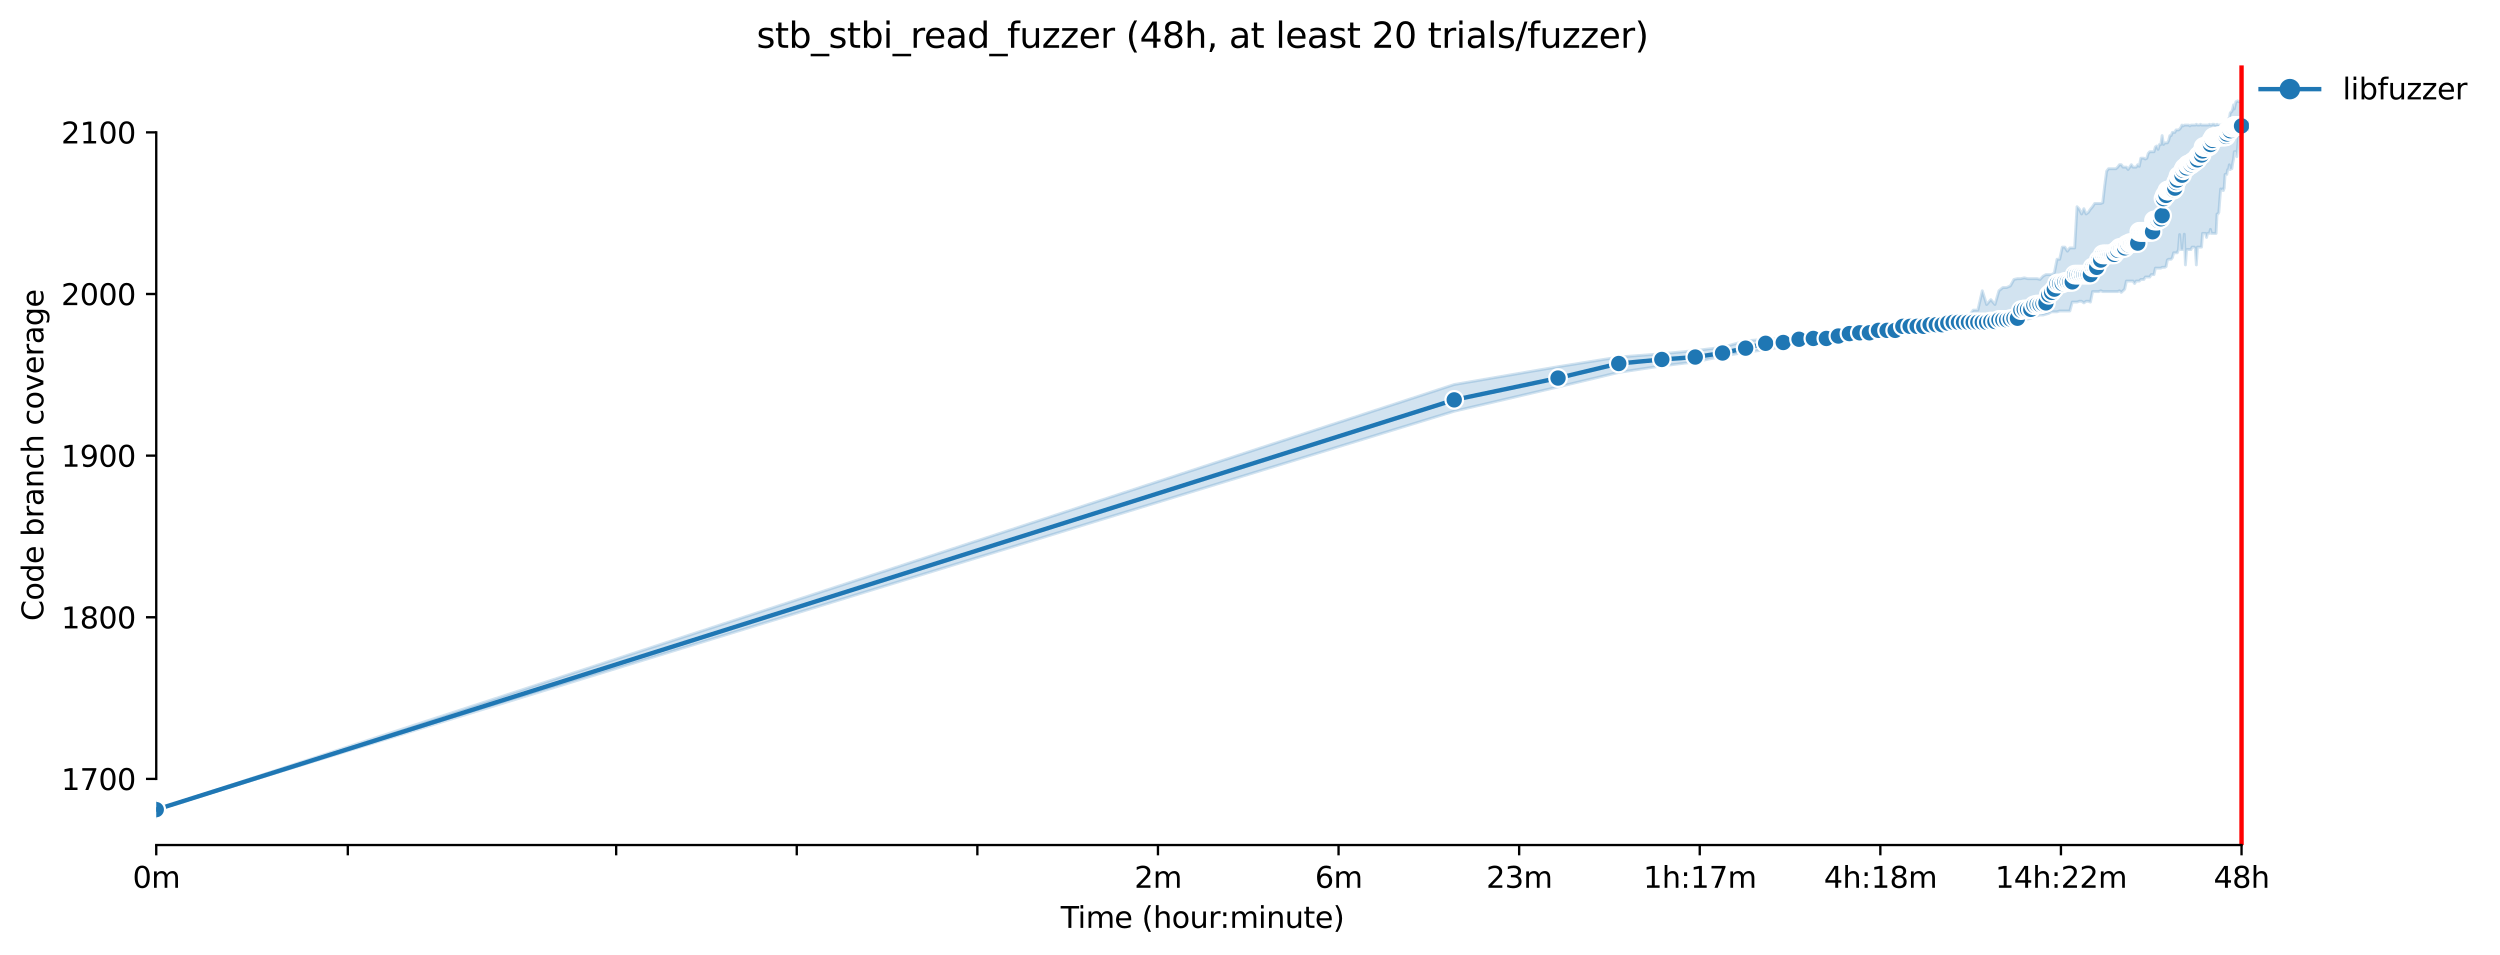 <?xml version="1.0" encoding="utf-8" standalone="no"?>
<!DOCTYPE svg PUBLIC "-//W3C//DTD SVG 1.1//EN"
  "http://www.w3.org/Graphics/SVG/1.1/DTD/svg11.dtd">
<svg xmlns:xlink="http://www.w3.org/1999/xlink" width="853.292pt" height="325.986pt" viewBox="0 0 853.292 325.986" xmlns="http://www.w3.org/2000/svg" version="1.1">
 <defs>
  <style type="text/css">*{stroke-linejoin: round; stroke-linecap: butt}</style>
 </defs>
 <g id="figure_1">
  <g id="patch_1">
   <path d="M 0 325.986 
L 853.292 325.986 
L 853.292 0 
L 0 0 
z
" style="fill: #ffffff"/>
  </g>
  <g id="axes_1">
   <g id="patch_2">
    <path d="M 53.328 288.43 
L 767.568 288.43 
L 767.568 22.318 
L 53.328 22.318 
z
" style="fill: #ffffff"/>
   </g>
   <g id="PolyCollection_1">
    <defs>
     <path id="m22abba96e3" d="M 53.328 -49.652 
L 53.328 -49.652 
L 496.352 -185.635 
L 531.78 -193.917 
L 552.505 -198.883 
L 567.209 -201.089 
L 578.614 -202.469 
L 587.933 -204.399 
L 595.812 -205.779 
L 602.637 -206.606 
L 608.657 -207.709 
L 614.042 -208.537 
L 618.914 -209.089 
L 623.361 -209.365 
L 627.452 -209.64 
L 631.24 -210.468 
L 634.767 -211.02 
L 638.065 -211.02 
L 641.164 -212.123 
L 644.085 -212.123 
L 646.849 -212.399 
L 649.471 -213.226 
L 651.964 -214.054 
L 654.342 -214.054 
L 656.614 -214.323 
L 658.79 -214.606 
L 660.876 -214.606 
L 662.881 -214.606 
L 664.81 -214.606 
L 666.668 -214.881 
L 668.462 -214.881 
L 670.195 -214.881 
L 671.871 -214.881 
L 673.494 -214.881 
L 675.066 -214.881 
L 676.592 -214.881 
L 678.074 -214.881 
L 679.514 -214.881 
L 680.914 -214.881 
L 682.277 -215.157 
L 683.605 -215.433 
L 684.899 -215.709 
L 686.161 -216.261 
L 687.393 -216.261 
L 688.595 -216.261 
L 689.77 -216.536 
L 690.919 -217.088 
L 692.042 -217.088 
L 693.142 -217.364 
L 694.218 -217.916 
L 695.272 -218.191 
L 696.304 -218.467 
L 697.316 -218.467 
L 698.309 -218.743 
L 699.283 -219.019 
L 700.238 -219.571 
L 701.176 -219.571 
L 702.097 -219.571 
L 703.001 -219.847 
L 703.89 -219.84 
L 704.764 -219.847 
L 705.623 -219.847 
L 706.468 -219.847 
L 707.299 -222.881 
L 708.117 -222.881 
L 708.922 -222.881 
L 709.714 -223.157 
L 710.495 -223.157 
L 711.263 -222.605 
L 712.021 -223.157 
L 712.767 -223.157 
L 713.502 -222.881 
L 714.227 -226.467 
L 714.942 -226.467 
L 715.647 -226.467 
L 716.342 -226.467 
L 717.029 -226.743 
L 717.705 -226.467 
L 718.374 -226.467 
L 719.033 -226.467 
L 719.684 -226.467 
L 720.327 -226.467 
L 720.962 -226.467 
L 721.589 -226.467 
L 722.209 -226.467 
L 722.821 -226.467 
L 723.426 -226.729 
L 724.024 -226.191 
L 724.615 -226.743 
L 725.199 -227.294 
L 725.776 -230.053 
L 726.347 -230.053 
L 726.912 -230.053 
L 727.471 -230.053 
L 728.023 -230.053 
L 728.57 -229.225 
L 729.111 -230.053 
L 729.646 -230.053 
L 730.176 -230.053 
L 730.7 -230.604 
L 731.219 -230.604 
L 731.733 -230.591 
L 732.241 -231.432 
L 732.745 -231.432 
L 733.243 -231.432 
L 733.737 -231.432 
L 734.226 -232.259 
L 734.711 -232.259 
L 735.191 -232.259 
L 735.666 -234.466 
L 736.137 -234.466 
L 736.604 -234.466 
L 737.067 -234.466 
L 737.525 -234.466 
L 737.979 -234.742 
L 738.43 -234.742 
L 738.876 -234.742 
L 739.319 -235.011 
L 739.757 -237.225 
L 740.192 -237.5 
L 740.624 -237.5 
L 741.051 -237.5 
L 741.476 -238.052 
L 741.896 -239.707 
L 742.314 -239.707 
L 742.727 -239.707 
L 743.138 -239.707 
L 743.545 -240.81 
L 743.949 -245.92 
L 744.35 -240.81 
L 744.748 -240.81 
L 745.143 -240.81 
L 745.534 -246.051 
L 745.923 -235.57 
L 746.309 -240.81 
L 746.692 -240.81 
L 747.072 -240.81 
L 747.449 -240.81 
L 747.823 -240.81 
L 748.195 -241.638 
L 748.564 -241.638 
L 748.93 -241.638 
L 749.294 -241.086 
L 749.655 -235.57 
L 750.014 -241.638 
L 750.37 -241.638 
L 750.724 -241.638 
L 751.075 -241.638 
L 751.424 -241.638 
L 751.771 -246.327 
L 752.115 -246.327 
L 752.457 -246.327 
L 752.796 -246.327 
L 753.134 -244.948 
L 753.469 -246.327 
L 753.802 -246.327 
L 754.133 -246.327 
L 754.461 -247.707 
L 754.788 -246.327 
L 755.113 -246.327 
L 755.435 -246.327 
L 755.755 -246.327 
L 756.074 -246.293 
L 756.39 -246.327 
L 756.705 -252.948 
L 757.018 -252.948 
L 757.328 -253.492 
L 757.637 -257.554 
L 757.944 -261.485 
L 758.249 -260.947 
L 758.553 -261.499 
L 758.854 -260.947 
L 759.154 -261.774 
L 759.452 -266.443 
L 759.748 -266.464 
L 760.043 -266.464 
L 760.336 -268.064 
L 760.627 -268.119 
L 760.917 -269.732 
L 761.205 -268.119 
L 761.491 -268.395 
L 761.776 -268.395 
L 762.059 -270.326 
L 762.34 -271.705 
L 762.62 -274.187 
L 762.899 -274.187 
L 763.176 -274.187 
L 763.452 -272.532 
L 763.726 -275.532 
L 763.998 -279.152 
L 764.269 -279.152 
L 764.539 -279.152 
L 764.807 -279.152 
L 765.074 -279.152 
L 765.074 -291.296 
L 765.074 -291.296 
L 764.807 -291.572 
L 764.539 -291.29 
L 764.269 -291.296 
L 763.998 -291.29 
L 763.726 -291.565 
L 763.452 -291.29 
L 763.176 -291.29 
L 762.899 -290.186 
L 762.62 -288.807 
L 762.34 -290.186 
L 762.059 -288.807 
L 761.776 -287.979 
L 761.491 -287.704 
L 761.205 -287.428 
L 760.917 -285.497 
L 760.627 -285.497 
L 760.336 -284.393 
L 760.043 -283.29 
L 759.748 -283.29 
L 759.452 -283.29 
L 759.154 -283.29 
L 758.854 -283.29 
L 758.553 -283.566 
L 758.249 -283.29 
L 757.944 -283.29 
L 757.637 -283.29 
L 757.328 -283.29 
L 757.018 -283.29 
L 756.705 -283.566 
L 756.39 -283.297 
L 756.074 -283.297 
L 755.755 -283.566 
L 755.435 -283.566 
L 755.113 -283.566 
L 754.788 -283.29 
L 754.461 -283.29 
L 754.133 -283.566 
L 753.802 -283.29 
L 753.469 -283.29 
L 753.134 -283.297 
L 752.796 -283.29 
L 752.457 -283.29 
L 752.115 -283.29 
L 751.771 -283.29 
L 751.424 -283.29 
L 751.075 -283.566 
L 750.724 -283.29 
L 750.37 -283.29 
L 750.014 -283.29 
L 749.655 -283.566 
L 749.294 -283.29 
L 748.93 -283.29 
L 748.564 -283.29 
L 748.195 -283.29 
L 747.823 -283.29 
L 747.449 -283.014 
L 747.072 -283.29 
L 746.692 -283.29 
L 746.309 -283.29 
L 745.923 -283.29 
L 745.534 -283.29 
L 745.143 -283.021 
L 744.748 -283.29 
L 744.35 -282.463 
L 743.949 -281.911 
L 743.545 -281.635 
L 743.138 -281.635 
L 742.727 -281.642 
L 742.314 -280.808 
L 741.896 -280.808 
L 741.476 -280.808 
L 741.051 -279.704 
L 740.624 -279.704 
L 740.192 -278.049 
L 739.757 -277.222 
L 739.319 -277.222 
L 738.876 -277.222 
L 738.43 -276.67 
L 737.979 -279.704 
L 737.525 -276.67 
L 737.067 -276.67 
L 736.604 -275.015 
L 736.137 -276.146 
L 735.666 -275.842 
L 735.191 -274.187 
L 734.711 -274.187 
L 734.226 -274.187 
L 733.737 -274.187 
L 733.243 -273.636 
L 732.745 -271.981 
L 732.241 -271.712 
L 731.733 -271.981 
L 731.219 -271.981 
L 730.7 -271.981 
L 730.176 -269.222 
L 729.646 -269.774 
L 729.111 -268.946 
L 728.57 -268.946 
L 728.023 -268.946 
L 727.471 -269.774 
L 726.912 -268.946 
L 726.347 -268.14 
L 725.776 -268.946 
L 725.199 -268.946 
L 724.615 -268.946 
L 724.024 -269.774 
L 723.426 -269.774 
L 722.821 -268.946 
L 722.209 -268.395 
L 721.589 -268.402 
L 720.962 -268.395 
L 720.327 -268.395 
L 719.684 -268.395 
L 719.033 -267.567 
L 718.374 -262.664 
L 717.705 -256.809 
L 717.029 -256.533 
L 716.342 -256.533 
L 715.647 -256.533 
L 714.942 -256.533 
L 714.227 -255.458 
L 713.502 -254.603 
L 712.767 -253.499 
L 712.021 -252.948 
L 711.263 -254.754 
L 710.495 -252.948 
L 709.714 -254.603 
L 708.922 -255.43 
L 708.117 -241.362 
L 707.299 -241.362 
L 706.468 -241.362 
L 705.623 -240.259 
L 704.764 -241.638 
L 703.89 -241.638 
L 703.001 -237.5 
L 702.097 -237.5 
L 701.176 -232.811 
L 700.238 -232.259 
L 699.283 -232.266 
L 698.309 -232.259 
L 697.316 -231.708 
L 696.304 -230.604 
L 695.272 -230.88 
L 694.218 -230.88 
L 693.142 -230.88 
L 692.042 -230.88 
L 690.919 -231.156 
L 689.77 -230.88 
L 688.595 -230.88 
L 687.393 -230.604 
L 686.161 -228.398 
L 684.899 -227.846 
L 683.605 -227.846 
L 682.277 -226.743 
L 680.914 -222.053 
L 679.514 -223.708 
L 678.074 -222.053 
L 676.592 -226.743 
L 675.066 -220.122 
L 673.494 -220.122 
L 671.871 -217.916 
L 670.195 -217.088 
L 668.462 -217.088 
L 666.668 -217.088 
L 664.81 -216.812 
L 662.881 -216.536 
L 660.876 -216.261 
L 658.79 -215.709 
L 656.614 -215.709 
L 654.342 -215.157 
L 651.964 -215.157 
L 649.471 -215.157 
L 646.849 -214.606 
L 644.085 -214.606 
L 641.164 -214.606 
L 638.065 -214.054 
L 634.767 -214.054 
L 631.24 -213.502 
L 627.452 -212.95 
L 623.361 -212.675 
L 618.914 -211.854 
L 614.042 -211.295 
L 608.657 -210.468 
L 602.637 -210.192 
L 595.812 -209.64 
L 587.933 -207.447 
L 578.614 -206.33 
L 567.209 -205.227 
L 552.505 -204.124 
L 531.78 -200.813 
L 496.352 -194.745 
L 53.328 -49.652 
z
" style="stroke: #1f77b4; stroke-opacity: 0.2"/>
    </defs>
    <g clip-path="url(#pb75771f759)">
     <use xlink:href="#m22abba96e3" x="0" y="325.986" style="fill: #1f77b4; fill-opacity: 0.2; stroke: #1f77b4; stroke-opacity: 0.2"/>
    </g>
   </g>
   <g id="matplotlib.axis_1">
    <g id="xtick_1">
     <g id="line2d_1">
      <defs>
       <path id="mc9f636a61d" d="M 0 0 
L 0 3.5 
" style="stroke: #000000; stroke-width: 0.8"/>
      </defs>
      <g>
       <use xlink:href="#mc9f636a61d" x="53.328" y="288.43" style="stroke: #000000; stroke-width: 0.8"/>
      </g>
     </g>
     <g id="text_1">
      <!-- 0m -->
      <g transform="translate(45.277 303.029) scale(0.1 -0.1)">
       <defs>
        <path id="DejaVuSans-30" d="M 2034 4250 
Q 1547 4250 1301 3770 
Q 1056 3291 1056 2328 
Q 1056 1369 1301 889 
Q 1547 409 2034 409 
Q 2525 409 2770 889 
Q 3016 1369 3016 2328 
Q 3016 3291 2770 3770 
Q 2525 4250 2034 4250 
z
M 2034 4750 
Q 2819 4750 3233 4129 
Q 3647 3509 3647 2328 
Q 3647 1150 3233 529 
Q 2819 -91 2034 -91 
Q 1250 -91 836 529 
Q 422 1150 422 2328 
Q 422 3509 836 4129 
Q 1250 4750 2034 4750 
z
" transform="scale(0.016)"/>
        <path id="DejaVuSans-6d" d="M 3328 2828 
Q 3544 3216 3844 3400 
Q 4144 3584 4550 3584 
Q 5097 3584 5394 3201 
Q 5691 2819 5691 2113 
L 5691 0 
L 5113 0 
L 5113 2094 
Q 5113 2597 4934 2840 
Q 4756 3084 4391 3084 
Q 3944 3084 3684 2787 
Q 3425 2491 3425 1978 
L 3425 0 
L 2847 0 
L 2847 2094 
Q 2847 2600 2669 2842 
Q 2491 3084 2119 3084 
Q 1678 3084 1418 2786 
Q 1159 2488 1159 1978 
L 1159 0 
L 581 0 
L 581 3500 
L 1159 3500 
L 1159 2956 
Q 1356 3278 1631 3431 
Q 1906 3584 2284 3584 
Q 2666 3584 2933 3390 
Q 3200 3197 3328 2828 
z
" transform="scale(0.016)"/>
       </defs>
       <use xlink:href="#DejaVuSans-30"/>
       <use xlink:href="#DejaVuSans-6d" x="63.623"/>
      </g>
     </g>
    </g>
    <g id="xtick_2">
     <g id="line2d_2">
      <g>
       <use xlink:href="#mc9f636a61d" x="118.712" y="288.43" style="stroke: #000000; stroke-width: 0.8"/>
      </g>
     </g>
    </g>
    <g id="xtick_3">
     <g id="line2d_3">
      <g>
       <use xlink:href="#mc9f636a61d" x="210.308" y="288.43" style="stroke: #000000; stroke-width: 0.8"/>
      </g>
     </g>
    </g>
    <g id="xtick_4">
     <g id="line2d_4">
      <g>
       <use xlink:href="#mc9f636a61d" x="271.948" y="288.43" style="stroke: #000000; stroke-width: 0.8"/>
      </g>
     </g>
    </g>
    <g id="xtick_5">
     <g id="line2d_5">
      <g>
       <use xlink:href="#mc9f636a61d" x="333.589" y="288.43" style="stroke: #000000; stroke-width: 0.8"/>
      </g>
     </g>
    </g>
    <g id="xtick_6">
     <g id="line2d_6">
      <g>
       <use xlink:href="#mc9f636a61d" x="395.23" y="288.43" style="stroke: #000000; stroke-width: 0.8"/>
      </g>
     </g>
     <g id="text_2">
      <!-- 2m -->
      <g transform="translate(387.178 303.029) scale(0.1 -0.1)">
       <defs>
        <path id="DejaVuSans-32" d="M 1228 531 
L 3431 531 
L 3431 0 
L 469 0 
L 469 531 
Q 828 903 1448 1529 
Q 2069 2156 2228 2338 
Q 2531 2678 2651 2914 
Q 2772 3150 2772 3378 
Q 2772 3750 2511 3984 
Q 2250 4219 1831 4219 
Q 1534 4219 1204 4116 
Q 875 4013 500 3803 
L 500 4441 
Q 881 4594 1212 4672 
Q 1544 4750 1819 4750 
Q 2544 4750 2975 4387 
Q 3406 4025 3406 3419 
Q 3406 3131 3298 2873 
Q 3191 2616 2906 2266 
Q 2828 2175 2409 1742 
Q 1991 1309 1228 531 
z
" transform="scale(0.016)"/>
       </defs>
       <use xlink:href="#DejaVuSans-32"/>
       <use xlink:href="#DejaVuSans-6d" x="63.623"/>
      </g>
     </g>
    </g>
    <g id="xtick_7">
     <g id="line2d_7">
      <g>
       <use xlink:href="#mc9f636a61d" x="456.871" y="288.43" style="stroke: #000000; stroke-width: 0.8"/>
      </g>
     </g>
     <g id="text_3">
      <!-- 6m -->
      <g transform="translate(448.819 303.029) scale(0.1 -0.1)">
       <defs>
        <path id="DejaVuSans-36" d="M 2113 2584 
Q 1688 2584 1439 2293 
Q 1191 2003 1191 1497 
Q 1191 994 1439 701 
Q 1688 409 2113 409 
Q 2538 409 2786 701 
Q 3034 994 3034 1497 
Q 3034 2003 2786 2293 
Q 2538 2584 2113 2584 
z
M 3366 4563 
L 3366 3988 
Q 3128 4100 2886 4159 
Q 2644 4219 2406 4219 
Q 1781 4219 1451 3797 
Q 1122 3375 1075 2522 
Q 1259 2794 1537 2939 
Q 1816 3084 2150 3084 
Q 2853 3084 3261 2657 
Q 3669 2231 3669 1497 
Q 3669 778 3244 343 
Q 2819 -91 2113 -91 
Q 1303 -91 875 529 
Q 447 1150 447 2328 
Q 447 3434 972 4092 
Q 1497 4750 2381 4750 
Q 2619 4750 2861 4703 
Q 3103 4656 3366 4563 
z
" transform="scale(0.016)"/>
       </defs>
       <use xlink:href="#DejaVuSans-36"/>
       <use xlink:href="#DejaVuSans-6d" x="63.623"/>
      </g>
     </g>
    </g>
    <g id="xtick_8">
     <g id="line2d_8">
      <g>
       <use xlink:href="#mc9f636a61d" x="518.511" y="288.43" style="stroke: #000000; stroke-width: 0.8"/>
      </g>
     </g>
     <g id="text_4">
      <!-- 23m -->
      <g transform="translate(507.279 303.029) scale(0.1 -0.1)">
       <defs>
        <path id="DejaVuSans-33" d="M 2597 2516 
Q 3050 2419 3304 2112 
Q 3559 1806 3559 1356 
Q 3559 666 3084 287 
Q 2609 -91 1734 -91 
Q 1441 -91 1130 -33 
Q 819 25 488 141 
L 488 750 
Q 750 597 1062 519 
Q 1375 441 1716 441 
Q 2309 441 2620 675 
Q 2931 909 2931 1356 
Q 2931 1769 2642 2001 
Q 2353 2234 1838 2234 
L 1294 2234 
L 1294 2753 
L 1863 2753 
Q 2328 2753 2575 2939 
Q 2822 3125 2822 3475 
Q 2822 3834 2567 4026 
Q 2313 4219 1838 4219 
Q 1578 4219 1281 4162 
Q 984 4106 628 3988 
L 628 4550 
Q 988 4650 1302 4700 
Q 1616 4750 1894 4750 
Q 2613 4750 3031 4423 
Q 3450 4097 3450 3541 
Q 3450 3153 3228 2886 
Q 3006 2619 2597 2516 
z
" transform="scale(0.016)"/>
       </defs>
       <use xlink:href="#DejaVuSans-32"/>
       <use xlink:href="#DejaVuSans-33" x="63.623"/>
       <use xlink:href="#DejaVuSans-6d" x="127.246"/>
      </g>
     </g>
    </g>
    <g id="xtick_9">
     <g id="line2d_9">
      <g>
       <use xlink:href="#mc9f636a61d" x="580.152" y="288.43" style="stroke: #000000; stroke-width: 0.8"/>
      </g>
     </g>
     <g id="text_5">
      <!-- 1h:17m -->
      <g transform="translate(560.885 303.029) scale(0.1 -0.1)">
       <defs>
        <path id="DejaVuSans-31" d="M 794 531 
L 1825 531 
L 1825 4091 
L 703 3866 
L 703 4441 
L 1819 4666 
L 2450 4666 
L 2450 531 
L 3481 531 
L 3481 0 
L 794 0 
L 794 531 
z
" transform="scale(0.016)"/>
        <path id="DejaVuSans-68" d="M 3513 2113 
L 3513 0 
L 2938 0 
L 2938 2094 
Q 2938 2591 2744 2837 
Q 2550 3084 2163 3084 
Q 1697 3084 1428 2787 
Q 1159 2491 1159 1978 
L 1159 0 
L 581 0 
L 581 4863 
L 1159 4863 
L 1159 2956 
Q 1366 3272 1645 3428 
Q 1925 3584 2291 3584 
Q 2894 3584 3203 3211 
Q 3513 2838 3513 2113 
z
" transform="scale(0.016)"/>
        <path id="DejaVuSans-3a" d="M 750 794 
L 1409 794 
L 1409 0 
L 750 0 
L 750 794 
z
M 750 3309 
L 1409 3309 
L 1409 2516 
L 750 2516 
L 750 3309 
z
" transform="scale(0.016)"/>
        <path id="DejaVuSans-37" d="M 525 4666 
L 3525 4666 
L 3525 4397 
L 1831 0 
L 1172 0 
L 2766 4134 
L 525 4134 
L 525 4666 
z
" transform="scale(0.016)"/>
       </defs>
       <use xlink:href="#DejaVuSans-31"/>
       <use xlink:href="#DejaVuSans-68" x="63.623"/>
       <use xlink:href="#DejaVuSans-3a" x="127.002"/>
       <use xlink:href="#DejaVuSans-31" x="160.693"/>
       <use xlink:href="#DejaVuSans-37" x="224.316"/>
       <use xlink:href="#DejaVuSans-6d" x="287.939"/>
      </g>
     </g>
    </g>
    <g id="xtick_10">
     <g id="line2d_10">
      <g>
       <use xlink:href="#mc9f636a61d" x="641.793" y="288.43" style="stroke: #000000; stroke-width: 0.8"/>
      </g>
     </g>
     <g id="text_6">
      <!-- 4h:18m -->
      <g transform="translate(622.526 303.029) scale(0.1 -0.1)">
       <defs>
        <path id="DejaVuSans-34" d="M 2419 4116 
L 825 1625 
L 2419 1625 
L 2419 4116 
z
M 2253 4666 
L 3047 4666 
L 3047 1625 
L 3713 1625 
L 3713 1100 
L 3047 1100 
L 3047 0 
L 2419 0 
L 2419 1100 
L 313 1100 
L 313 1709 
L 2253 4666 
z
" transform="scale(0.016)"/>
        <path id="DejaVuSans-38" d="M 2034 2216 
Q 1584 2216 1326 1975 
Q 1069 1734 1069 1313 
Q 1069 891 1326 650 
Q 1584 409 2034 409 
Q 2484 409 2743 651 
Q 3003 894 3003 1313 
Q 3003 1734 2745 1975 
Q 2488 2216 2034 2216 
z
M 1403 2484 
Q 997 2584 770 2862 
Q 544 3141 544 3541 
Q 544 4100 942 4425 
Q 1341 4750 2034 4750 
Q 2731 4750 3128 4425 
Q 3525 4100 3525 3541 
Q 3525 3141 3298 2862 
Q 3072 2584 2669 2484 
Q 3125 2378 3379 2068 
Q 3634 1759 3634 1313 
Q 3634 634 3220 271 
Q 2806 -91 2034 -91 
Q 1263 -91 848 271 
Q 434 634 434 1313 
Q 434 1759 690 2068 
Q 947 2378 1403 2484 
z
M 1172 3481 
Q 1172 3119 1398 2916 
Q 1625 2713 2034 2713 
Q 2441 2713 2670 2916 
Q 2900 3119 2900 3481 
Q 2900 3844 2670 4047 
Q 2441 4250 2034 4250 
Q 1625 4250 1398 4047 
Q 1172 3844 1172 3481 
z
" transform="scale(0.016)"/>
       </defs>
       <use xlink:href="#DejaVuSans-34"/>
       <use xlink:href="#DejaVuSans-68" x="63.623"/>
       <use xlink:href="#DejaVuSans-3a" x="127.002"/>
       <use xlink:href="#DejaVuSans-31" x="160.693"/>
       <use xlink:href="#DejaVuSans-38" x="224.316"/>
       <use xlink:href="#DejaVuSans-6d" x="287.939"/>
      </g>
     </g>
    </g>
    <g id="xtick_11">
     <g id="line2d_11">
      <g>
       <use xlink:href="#mc9f636a61d" x="703.434" y="288.43" style="stroke: #000000; stroke-width: 0.8"/>
      </g>
     </g>
     <g id="text_7">
      <!-- 14h:22m -->
      <g transform="translate(680.985 303.029) scale(0.1 -0.1)">
       <use xlink:href="#DejaVuSans-31"/>
       <use xlink:href="#DejaVuSans-34" x="63.623"/>
       <use xlink:href="#DejaVuSans-68" x="127.246"/>
       <use xlink:href="#DejaVuSans-3a" x="190.625"/>
       <use xlink:href="#DejaVuSans-32" x="224.316"/>
       <use xlink:href="#DejaVuSans-32" x="287.939"/>
       <use xlink:href="#DejaVuSans-6d" x="351.562"/>
      </g>
     </g>
    </g>
    <g id="xtick_12">
     <g id="line2d_12">
      <g>
       <use xlink:href="#mc9f636a61d" x="765.075" y="288.43" style="stroke: #000000; stroke-width: 0.8"/>
      </g>
     </g>
     <g id="text_8">
      <!-- 48h -->
      <g transform="translate(755.543 303.029) scale(0.1 -0.1)">
       <use xlink:href="#DejaVuSans-34"/>
       <use xlink:href="#DejaVuSans-38" x="63.623"/>
       <use xlink:href="#DejaVuSans-68" x="127.246"/>
      </g>
     </g>
    </g>
    <g id="text_9">
     <!-- Time (hour:minute) -->
     <g transform="translate(362.041 316.707) scale(0.1 -0.1)">
      <defs>
       <path id="DejaVuSans-54" d="M -19 4666 
L 3928 4666 
L 3928 4134 
L 2272 4134 
L 2272 0 
L 1638 0 
L 1638 4134 
L -19 4134 
L -19 4666 
z
" transform="scale(0.016)"/>
       <path id="DejaVuSans-69" d="M 603 3500 
L 1178 3500 
L 1178 0 
L 603 0 
L 603 3500 
z
M 603 4863 
L 1178 4863 
L 1178 4134 
L 603 4134 
L 603 4863 
z
" transform="scale(0.016)"/>
       <path id="DejaVuSans-65" d="M 3597 1894 
L 3597 1613 
L 953 1613 
Q 991 1019 1311 708 
Q 1631 397 2203 397 
Q 2534 397 2845 478 
Q 3156 559 3463 722 
L 3463 178 
Q 3153 47 2828 -22 
Q 2503 -91 2169 -91 
Q 1331 -91 842 396 
Q 353 884 353 1716 
Q 353 2575 817 3079 
Q 1281 3584 2069 3584 
Q 2775 3584 3186 3129 
Q 3597 2675 3597 1894 
z
M 3022 2063 
Q 3016 2534 2758 2815 
Q 2500 3097 2075 3097 
Q 1594 3097 1305 2825 
Q 1016 2553 972 2059 
L 3022 2063 
z
" transform="scale(0.016)"/>
       <path id="DejaVuSans-20" transform="scale(0.016)"/>
       <path id="DejaVuSans-28" d="M 1984 4856 
Q 1566 4138 1362 3434 
Q 1159 2731 1159 2009 
Q 1159 1288 1364 580 
Q 1569 -128 1984 -844 
L 1484 -844 
Q 1016 -109 783 600 
Q 550 1309 550 2009 
Q 550 2706 781 3412 
Q 1013 4119 1484 4856 
L 1984 4856 
z
" transform="scale(0.016)"/>
       <path id="DejaVuSans-6f" d="M 1959 3097 
Q 1497 3097 1228 2736 
Q 959 2375 959 1747 
Q 959 1119 1226 758 
Q 1494 397 1959 397 
Q 2419 397 2687 759 
Q 2956 1122 2956 1747 
Q 2956 2369 2687 2733 
Q 2419 3097 1959 3097 
z
M 1959 3584 
Q 2709 3584 3137 3096 
Q 3566 2609 3566 1747 
Q 3566 888 3137 398 
Q 2709 -91 1959 -91 
Q 1206 -91 779 398 
Q 353 888 353 1747 
Q 353 2609 779 3096 
Q 1206 3584 1959 3584 
z
" transform="scale(0.016)"/>
       <path id="DejaVuSans-75" d="M 544 1381 
L 544 3500 
L 1119 3500 
L 1119 1403 
Q 1119 906 1312 657 
Q 1506 409 1894 409 
Q 2359 409 2629 706 
Q 2900 1003 2900 1516 
L 2900 3500 
L 3475 3500 
L 3475 0 
L 2900 0 
L 2900 538 
Q 2691 219 2414 64 
Q 2138 -91 1772 -91 
Q 1169 -91 856 284 
Q 544 659 544 1381 
z
M 1991 3584 
L 1991 3584 
z
" transform="scale(0.016)"/>
       <path id="DejaVuSans-72" d="M 2631 2963 
Q 2534 3019 2420 3045 
Q 2306 3072 2169 3072 
Q 1681 3072 1420 2755 
Q 1159 2438 1159 1844 
L 1159 0 
L 581 0 
L 581 3500 
L 1159 3500 
L 1159 2956 
Q 1341 3275 1631 3429 
Q 1922 3584 2338 3584 
Q 2397 3584 2469 3576 
Q 2541 3569 2628 3553 
L 2631 2963 
z
" transform="scale(0.016)"/>
       <path id="DejaVuSans-6e" d="M 3513 2113 
L 3513 0 
L 2938 0 
L 2938 2094 
Q 2938 2591 2744 2837 
Q 2550 3084 2163 3084 
Q 1697 3084 1428 2787 
Q 1159 2491 1159 1978 
L 1159 0 
L 581 0 
L 581 3500 
L 1159 3500 
L 1159 2956 
Q 1366 3272 1645 3428 
Q 1925 3584 2291 3584 
Q 2894 3584 3203 3211 
Q 3513 2838 3513 2113 
z
" transform="scale(0.016)"/>
       <path id="DejaVuSans-74" d="M 1172 4494 
L 1172 3500 
L 2356 3500 
L 2356 3053 
L 1172 3053 
L 1172 1153 
Q 1172 725 1289 603 
Q 1406 481 1766 481 
L 2356 481 
L 2356 0 
L 1766 0 
Q 1100 0 847 248 
Q 594 497 594 1153 
L 594 3053 
L 172 3053 
L 172 3500 
L 594 3500 
L 594 4494 
L 1172 4494 
z
" transform="scale(0.016)"/>
       <path id="DejaVuSans-29" d="M 513 4856 
L 1013 4856 
Q 1481 4119 1714 3412 
Q 1947 2706 1947 2009 
Q 1947 1309 1714 600 
Q 1481 -109 1013 -844 
L 513 -844 
Q 928 -128 1133 580 
Q 1338 1288 1338 2009 
Q 1338 2731 1133 3434 
Q 928 4138 513 4856 
z
" transform="scale(0.016)"/>
      </defs>
      <use xlink:href="#DejaVuSans-54"/>
      <use xlink:href="#DejaVuSans-69" x="57.959"/>
      <use xlink:href="#DejaVuSans-6d" x="85.742"/>
      <use xlink:href="#DejaVuSans-65" x="183.154"/>
      <use xlink:href="#DejaVuSans-20" x="244.678"/>
      <use xlink:href="#DejaVuSans-28" x="276.465"/>
      <use xlink:href="#DejaVuSans-68" x="315.479"/>
      <use xlink:href="#DejaVuSans-6f" x="378.857"/>
      <use xlink:href="#DejaVuSans-75" x="440.039"/>
      <use xlink:href="#DejaVuSans-72" x="503.418"/>
      <use xlink:href="#DejaVuSans-3a" x="542.781"/>
      <use xlink:href="#DejaVuSans-6d" x="576.473"/>
      <use xlink:href="#DejaVuSans-69" x="673.885"/>
      <use xlink:href="#DejaVuSans-6e" x="701.668"/>
      <use xlink:href="#DejaVuSans-75" x="765.047"/>
      <use xlink:href="#DejaVuSans-74" x="828.426"/>
      <use xlink:href="#DejaVuSans-65" x="867.635"/>
      <use xlink:href="#DejaVuSans-29" x="929.158"/>
     </g>
    </g>
   </g>
   <g id="matplotlib.axis_2">
    <g id="ytick_1">
     <g id="line2d_13">
      <defs>
       <path id="mffe960db8d" d="M 0 0 
L -3.5 0 
" style="stroke: #000000; stroke-width: 0.8"/>
      </defs>
      <g>
       <use xlink:href="#mffe960db8d" x="53.328" y="265.852" style="stroke: #000000; stroke-width: 0.8"/>
      </g>
     </g>
     <g id="text_10">
      <!-- 1700 -->
      <g transform="translate(20.878 269.651) scale(0.1 -0.1)">
       <use xlink:href="#DejaVuSans-31"/>
       <use xlink:href="#DejaVuSans-37" x="63.623"/>
       <use xlink:href="#DejaVuSans-30" x="127.246"/>
       <use xlink:href="#DejaVuSans-30" x="190.869"/>
      </g>
     </g>
    </g>
    <g id="ytick_2">
     <g id="line2d_14">
      <g>
       <use xlink:href="#mffe960db8d" x="53.328" y="210.684" style="stroke: #000000; stroke-width: 0.8"/>
      </g>
     </g>
     <g id="text_11">
      <!-- 1800 -->
      <g transform="translate(20.878 214.483) scale(0.1 -0.1)">
       <use xlink:href="#DejaVuSans-31"/>
       <use xlink:href="#DejaVuSans-38" x="63.623"/>
       <use xlink:href="#DejaVuSans-30" x="127.246"/>
       <use xlink:href="#DejaVuSans-30" x="190.869"/>
      </g>
     </g>
    </g>
    <g id="ytick_3">
     <g id="line2d_15">
      <g>
       <use xlink:href="#mffe960db8d" x="53.328" y="155.515" style="stroke: #000000; stroke-width: 0.8"/>
      </g>
     </g>
     <g id="text_12">
      <!-- 1900 -->
      <g transform="translate(20.878 159.315) scale(0.1 -0.1)">
       <defs>
        <path id="DejaVuSans-39" d="M 703 97 
L 703 672 
Q 941 559 1184 500 
Q 1428 441 1663 441 
Q 2288 441 2617 861 
Q 2947 1281 2994 2138 
Q 2813 1869 2534 1725 
Q 2256 1581 1919 1581 
Q 1219 1581 811 2004 
Q 403 2428 403 3163 
Q 403 3881 828 4315 
Q 1253 4750 1959 4750 
Q 2769 4750 3195 4129 
Q 3622 3509 3622 2328 
Q 3622 1225 3098 567 
Q 2575 -91 1691 -91 
Q 1453 -91 1209 -44 
Q 966 3 703 97 
z
M 1959 2075 
Q 2384 2075 2632 2365 
Q 2881 2656 2881 3163 
Q 2881 3666 2632 3958 
Q 2384 4250 1959 4250 
Q 1534 4250 1286 3958 
Q 1038 3666 1038 3163 
Q 1038 2656 1286 2365 
Q 1534 2075 1959 2075 
z
" transform="scale(0.016)"/>
       </defs>
       <use xlink:href="#DejaVuSans-31"/>
       <use xlink:href="#DejaVuSans-39" x="63.623"/>
       <use xlink:href="#DejaVuSans-30" x="127.246"/>
       <use xlink:href="#DejaVuSans-30" x="190.869"/>
      </g>
     </g>
    </g>
    <g id="ytick_4">
     <g id="line2d_16">
      <g>
       <use xlink:href="#mffe960db8d" x="53.328" y="100.347" style="stroke: #000000; stroke-width: 0.8"/>
      </g>
     </g>
     <g id="text_13">
      <!-- 2000 -->
      <g transform="translate(20.878 104.146) scale(0.1 -0.1)">
       <use xlink:href="#DejaVuSans-32"/>
       <use xlink:href="#DejaVuSans-30" x="63.623"/>
       <use xlink:href="#DejaVuSans-30" x="127.246"/>
       <use xlink:href="#DejaVuSans-30" x="190.869"/>
      </g>
     </g>
    </g>
    <g id="ytick_5">
     <g id="line2d_17">
      <g>
       <use xlink:href="#mffe960db8d" x="53.328" y="45.179" style="stroke: #000000; stroke-width: 0.8"/>
      </g>
     </g>
     <g id="text_14">
      <!-- 2100 -->
      <g transform="translate(20.878 48.978) scale(0.1 -0.1)">
       <use xlink:href="#DejaVuSans-32"/>
       <use xlink:href="#DejaVuSans-31" x="63.623"/>
       <use xlink:href="#DejaVuSans-30" x="127.246"/>
       <use xlink:href="#DejaVuSans-30" x="190.869"/>
      </g>
     </g>
    </g>
    <g id="text_15">
     <!-- Code branch coverage -->
     <g transform="translate(14.798 211.949) rotate(-90) scale(0.1 -0.1)">
      <defs>
       <path id="DejaVuSans-43" d="M 4122 4306 
L 4122 3641 
Q 3803 3938 3442 4084 
Q 3081 4231 2675 4231 
Q 1875 4231 1450 3742 
Q 1025 3253 1025 2328 
Q 1025 1406 1450 917 
Q 1875 428 2675 428 
Q 3081 428 3442 575 
Q 3803 722 4122 1019 
L 4122 359 
Q 3791 134 3420 21 
Q 3050 -91 2638 -91 
Q 1578 -91 968 557 
Q 359 1206 359 2328 
Q 359 3453 968 4101 
Q 1578 4750 2638 4750 
Q 3056 4750 3426 4639 
Q 3797 4528 4122 4306 
z
" transform="scale(0.016)"/>
       <path id="DejaVuSans-64" d="M 2906 2969 
L 2906 4863 
L 3481 4863 
L 3481 0 
L 2906 0 
L 2906 525 
Q 2725 213 2448 61 
Q 2172 -91 1784 -91 
Q 1150 -91 751 415 
Q 353 922 353 1747 
Q 353 2572 751 3078 
Q 1150 3584 1784 3584 
Q 2172 3584 2448 3432 
Q 2725 3281 2906 2969 
z
M 947 1747 
Q 947 1113 1208 752 
Q 1469 391 1925 391 
Q 2381 391 2643 752 
Q 2906 1113 2906 1747 
Q 2906 2381 2643 2742 
Q 2381 3103 1925 3103 
Q 1469 3103 1208 2742 
Q 947 2381 947 1747 
z
" transform="scale(0.016)"/>
       <path id="DejaVuSans-62" d="M 3116 1747 
Q 3116 2381 2855 2742 
Q 2594 3103 2138 3103 
Q 1681 3103 1420 2742 
Q 1159 2381 1159 1747 
Q 1159 1113 1420 752 
Q 1681 391 2138 391 
Q 2594 391 2855 752 
Q 3116 1113 3116 1747 
z
M 1159 2969 
Q 1341 3281 1617 3432 
Q 1894 3584 2278 3584 
Q 2916 3584 3314 3078 
Q 3713 2572 3713 1747 
Q 3713 922 3314 415 
Q 2916 -91 2278 -91 
Q 1894 -91 1617 61 
Q 1341 213 1159 525 
L 1159 0 
L 581 0 
L 581 4863 
L 1159 4863 
L 1159 2969 
z
" transform="scale(0.016)"/>
       <path id="DejaVuSans-61" d="M 2194 1759 
Q 1497 1759 1228 1600 
Q 959 1441 959 1056 
Q 959 750 1161 570 
Q 1363 391 1709 391 
Q 2188 391 2477 730 
Q 2766 1069 2766 1631 
L 2766 1759 
L 2194 1759 
z
M 3341 1997 
L 3341 0 
L 2766 0 
L 2766 531 
Q 2569 213 2275 61 
Q 1981 -91 1556 -91 
Q 1019 -91 701 211 
Q 384 513 384 1019 
Q 384 1609 779 1909 
Q 1175 2209 1959 2209 
L 2766 2209 
L 2766 2266 
Q 2766 2663 2505 2880 
Q 2244 3097 1772 3097 
Q 1472 3097 1187 3025 
Q 903 2953 641 2809 
L 641 3341 
Q 956 3463 1253 3523 
Q 1550 3584 1831 3584 
Q 2591 3584 2966 3190 
Q 3341 2797 3341 1997 
z
" transform="scale(0.016)"/>
       <path id="DejaVuSans-63" d="M 3122 3366 
L 3122 2828 
Q 2878 2963 2633 3030 
Q 2388 3097 2138 3097 
Q 1578 3097 1268 2742 
Q 959 2388 959 1747 
Q 959 1106 1268 751 
Q 1578 397 2138 397 
Q 2388 397 2633 464 
Q 2878 531 3122 666 
L 3122 134 
Q 2881 22 2623 -34 
Q 2366 -91 2075 -91 
Q 1284 -91 818 406 
Q 353 903 353 1747 
Q 353 2603 823 3093 
Q 1294 3584 2113 3584 
Q 2378 3584 2631 3529 
Q 2884 3475 3122 3366 
z
" transform="scale(0.016)"/>
       <path id="DejaVuSans-76" d="M 191 3500 
L 800 3500 
L 1894 563 
L 2988 3500 
L 3597 3500 
L 2284 0 
L 1503 0 
L 191 3500 
z
" transform="scale(0.016)"/>
       <path id="DejaVuSans-67" d="M 2906 1791 
Q 2906 2416 2648 2759 
Q 2391 3103 1925 3103 
Q 1463 3103 1205 2759 
Q 947 2416 947 1791 
Q 947 1169 1205 825 
Q 1463 481 1925 481 
Q 2391 481 2648 825 
Q 2906 1169 2906 1791 
z
M 3481 434 
Q 3481 -459 3084 -895 
Q 2688 -1331 1869 -1331 
Q 1566 -1331 1297 -1286 
Q 1028 -1241 775 -1147 
L 775 -588 
Q 1028 -725 1275 -790 
Q 1522 -856 1778 -856 
Q 2344 -856 2625 -561 
Q 2906 -266 2906 331 
L 2906 616 
Q 2728 306 2450 153 
Q 2172 0 1784 0 
Q 1141 0 747 490 
Q 353 981 353 1791 
Q 353 2603 747 3093 
Q 1141 3584 1784 3584 
Q 2172 3584 2450 3431 
Q 2728 3278 2906 2969 
L 2906 3500 
L 3481 3500 
L 3481 434 
z
" transform="scale(0.016)"/>
      </defs>
      <use xlink:href="#DejaVuSans-43"/>
      <use xlink:href="#DejaVuSans-6f" x="69.824"/>
      <use xlink:href="#DejaVuSans-64" x="131.006"/>
      <use xlink:href="#DejaVuSans-65" x="194.482"/>
      <use xlink:href="#DejaVuSans-20" x="256.006"/>
      <use xlink:href="#DejaVuSans-62" x="287.793"/>
      <use xlink:href="#DejaVuSans-72" x="351.27"/>
      <use xlink:href="#DejaVuSans-61" x="392.383"/>
      <use xlink:href="#DejaVuSans-6e" x="453.662"/>
      <use xlink:href="#DejaVuSans-63" x="517.041"/>
      <use xlink:href="#DejaVuSans-68" x="572.021"/>
      <use xlink:href="#DejaVuSans-20" x="635.4"/>
      <use xlink:href="#DejaVuSans-63" x="667.188"/>
      <use xlink:href="#DejaVuSans-6f" x="722.168"/>
      <use xlink:href="#DejaVuSans-76" x="783.35"/>
      <use xlink:href="#DejaVuSans-65" x="842.529"/>
      <use xlink:href="#DejaVuSans-72" x="904.053"/>
      <use xlink:href="#DejaVuSans-61" x="945.166"/>
      <use xlink:href="#DejaVuSans-67" x="1006.445"/>
      <use xlink:href="#DejaVuSans-65" x="1069.922"/>
     </g>
    </g>
   </g>
   <g id="line2d_18">
    <path d="M 53.328 276.334 
L 496.352 136.482 
L 531.78 129.035 
L 552.505 124.07 
L 567.209 122.69 
L 578.614 121.863 
L 587.933 120.484 
L 595.812 118.829 
L 602.637 117.174 
L 608.657 116.898 
L 614.042 115.794 
L 618.914 115.518 
L 623.361 115.518 
L 631.24 113.863 
L 634.767 113.588 
L 638.065 113.588 
L 641.164 112.76 
L 646.849 112.76 
L 649.471 111.381 
L 656.614 111.381 
L 658.79 110.829 
L 662.881 110.829 
L 664.81 110.277 
L 666.668 110.002 
L 678.074 110.002 
L 679.514 109.726 
L 680.914 109.726 
L 682.277 109.174 
L 684.899 109.174 
L 687.393 108.622 
L 688.595 108.622 
L 689.77 105.864 
L 690.919 105.588 
L 693.142 105.588 
L 694.218 104.209 
L 695.272 103.933 
L 696.304 103.933 
L 698.309 103.381 
L 699.283 100.623 
L 700.238 99.795 
L 701.176 98.692 
L 702.097 96.761 
L 703.89 96.761 
L 704.764 96.21 
L 707.299 96.21 
L 708.117 93.727 
L 713.502 93.727 
L 714.227 91.244 
L 715.647 91.244 
L 716.342 88.762 
L 717.029 88.762 
L 717.705 86.831 
L 721.589 86.831 
L 722.209 85.728 
L 722.821 85.452 
L 723.426 84.624 
L 725.199 84.624 
L 725.776 83.521 
L 726.347 83.521 
L 726.912 82.969 
L 729.646 82.969 
L 730.176 79.107 
L 734.711 79.107 
L 735.191 75.246 
L 736.604 75.246 
L 737.067 74.694 
L 737.525 74.694 
L 737.979 73.591 
L 738.43 67.798 
L 738.876 66.694 
L 739.319 66.694 
L 739.757 65.039 
L 740.192 65.039 
L 740.624 64.764 
L 741.896 64.764 
L 742.314 64.212 
L 742.727 62.281 
L 743.138 61.453 
L 743.545 60.074 
L 743.949 60.074 
L 744.35 59.798 
L 744.748 59.798 
L 745.143 58.143 
L 745.534 57.316 
L 746.309 57.316 
L 746.692 56.213 
L 747.823 56.213 
L 748.195 55.385 
L 748.93 55.385 
L 749.294 54.557 
L 750.014 54.557 
L 750.37 53.178 
L 750.724 53.178 
L 751.075 52.902 
L 751.424 52.902 
L 752.115 50.144 
L 753.469 50.144 
L 753.802 49.868 
L 754.133 49.868 
L 754.461 49.316 
L 754.788 47.937 
L 755.113 47.937 
L 755.435 46.834 
L 756.705 46.834 
L 757.018 46.558 
L 759.748 46.558 
L 760.336 44.627 
L 761.205 44.627 
L 761.491 43.524 
L 762.34 43.524 
L 762.62 42.972 
L 765.074 42.972 
L 765.074 42.972 
" clip-path="url(#pb75771f759)" style="fill: none; stroke: #1f77b4; stroke-width: 1.5; stroke-linecap: square"/>
    <defs>
     <path id="mb68c5423b8" d="M 0 3 
C 0.796 3 1.559 2.684 2.121 2.121 
C 2.684 1.559 3 0.796 3 0 
C 3 -0.796 2.684 -1.559 2.121 -2.121 
C 1.559 -2.684 0.796 -3 0 -3 
C -0.796 -3 -1.559 -2.684 -2.121 -2.121 
C -2.684 -1.559 -3 -0.796 -3 0 
C -3 0.796 -2.684 1.559 -2.121 2.121 
C -1.559 2.684 -0.796 3 0 3 
z
" style="stroke: #ffffff; stroke-width: 0.75"/>
    </defs>
    <g clip-path="url(#pb75771f759)">
     <use xlink:href="#mb68c5423b8" x="53.328" y="276.334" style="fill: #1f77b4; stroke: #ffffff; stroke-width: 0.75"/>
     <use xlink:href="#mb68c5423b8" x="496.352" y="136.482" style="fill: #1f77b4; stroke: #ffffff; stroke-width: 0.75"/>
     <use xlink:href="#mb68c5423b8" x="531.78" y="129.035" style="fill: #1f77b4; stroke: #ffffff; stroke-width: 0.75"/>
     <use xlink:href="#mb68c5423b8" x="552.505" y="124.07" style="fill: #1f77b4; stroke: #ffffff; stroke-width: 0.75"/>
     <use xlink:href="#mb68c5423b8" x="567.209" y="122.69" style="fill: #1f77b4; stroke: #ffffff; stroke-width: 0.75"/>
     <use xlink:href="#mb68c5423b8" x="578.614" y="121.863" style="fill: #1f77b4; stroke: #ffffff; stroke-width: 0.75"/>
     <use xlink:href="#mb68c5423b8" x="587.933" y="120.484" style="fill: #1f77b4; stroke: #ffffff; stroke-width: 0.75"/>
     <use xlink:href="#mb68c5423b8" x="595.812" y="118.829" style="fill: #1f77b4; stroke: #ffffff; stroke-width: 0.75"/>
     <use xlink:href="#mb68c5423b8" x="602.637" y="117.174" style="fill: #1f77b4; stroke: #ffffff; stroke-width: 0.75"/>
     <use xlink:href="#mb68c5423b8" x="608.657" y="116.898" style="fill: #1f77b4; stroke: #ffffff; stroke-width: 0.75"/>
     <use xlink:href="#mb68c5423b8" x="614.042" y="115.794" style="fill: #1f77b4; stroke: #ffffff; stroke-width: 0.75"/>
     <use xlink:href="#mb68c5423b8" x="618.914" y="115.518" style="fill: #1f77b4; stroke: #ffffff; stroke-width: 0.75"/>
     <use xlink:href="#mb68c5423b8" x="623.361" y="115.518" style="fill: #1f77b4; stroke: #ffffff; stroke-width: 0.75"/>
     <use xlink:href="#mb68c5423b8" x="627.452" y="114.691" style="fill: #1f77b4; stroke: #ffffff; stroke-width: 0.75"/>
     <use xlink:href="#mb68c5423b8" x="631.24" y="113.863" style="fill: #1f77b4; stroke: #ffffff; stroke-width: 0.75"/>
     <use xlink:href="#mb68c5423b8" x="634.767" y="113.588" style="fill: #1f77b4; stroke: #ffffff; stroke-width: 0.75"/>
     <use xlink:href="#mb68c5423b8" x="638.065" y="113.588" style="fill: #1f77b4; stroke: #ffffff; stroke-width: 0.75"/>
     <use xlink:href="#mb68c5423b8" x="641.164" y="112.76" style="fill: #1f77b4; stroke: #ffffff; stroke-width: 0.75"/>
     <use xlink:href="#mb68c5423b8" x="644.085" y="112.76" style="fill: #1f77b4; stroke: #ffffff; stroke-width: 0.75"/>
     <use xlink:href="#mb68c5423b8" x="646.849" y="112.76" style="fill: #1f77b4; stroke: #ffffff; stroke-width: 0.75"/>
     <use xlink:href="#mb68c5423b8" x="649.471" y="111.381" style="fill: #1f77b4; stroke: #ffffff; stroke-width: 0.75"/>
     <use xlink:href="#mb68c5423b8" x="651.964" y="111.381" style="fill: #1f77b4; stroke: #ffffff; stroke-width: 0.75"/>
     <use xlink:href="#mb68c5423b8" x="654.342" y="111.381" style="fill: #1f77b4; stroke: #ffffff; stroke-width: 0.75"/>
     <use xlink:href="#mb68c5423b8" x="656.614" y="111.381" style="fill: #1f77b4; stroke: #ffffff; stroke-width: 0.75"/>
     <use xlink:href="#mb68c5423b8" x="658.79" y="110.829" style="fill: #1f77b4; stroke: #ffffff; stroke-width: 0.75"/>
     <use xlink:href="#mb68c5423b8" x="660.876" y="110.829" style="fill: #1f77b4; stroke: #ffffff; stroke-width: 0.75"/>
     <use xlink:href="#mb68c5423b8" x="662.881" y="110.829" style="fill: #1f77b4; stroke: #ffffff; stroke-width: 0.75"/>
     <use xlink:href="#mb68c5423b8" x="664.81" y="110.277" style="fill: #1f77b4; stroke: #ffffff; stroke-width: 0.75"/>
     <use xlink:href="#mb68c5423b8" x="666.668" y="110.002" style="fill: #1f77b4; stroke: #ffffff; stroke-width: 0.75"/>
     <use xlink:href="#mb68c5423b8" x="668.462" y="110.002" style="fill: #1f77b4; stroke: #ffffff; stroke-width: 0.75"/>
     <use xlink:href="#mb68c5423b8" x="670.195" y="110.002" style="fill: #1f77b4; stroke: #ffffff; stroke-width: 0.75"/>
     <use xlink:href="#mb68c5423b8" x="671.871" y="110.002" style="fill: #1f77b4; stroke: #ffffff; stroke-width: 0.75"/>
     <use xlink:href="#mb68c5423b8" x="673.494" y="110.002" style="fill: #1f77b4; stroke: #ffffff; stroke-width: 0.75"/>
     <use xlink:href="#mb68c5423b8" x="675.066" y="110.002" style="fill: #1f77b4; stroke: #ffffff; stroke-width: 0.75"/>
     <use xlink:href="#mb68c5423b8" x="676.592" y="110.002" style="fill: #1f77b4; stroke: #ffffff; stroke-width: 0.75"/>
     <use xlink:href="#mb68c5423b8" x="678.074" y="110.002" style="fill: #1f77b4; stroke: #ffffff; stroke-width: 0.75"/>
     <use xlink:href="#mb68c5423b8" x="679.514" y="109.726" style="fill: #1f77b4; stroke: #ffffff; stroke-width: 0.75"/>
     <use xlink:href="#mb68c5423b8" x="680.914" y="109.726" style="fill: #1f77b4; stroke: #ffffff; stroke-width: 0.75"/>
     <use xlink:href="#mb68c5423b8" x="682.277" y="109.174" style="fill: #1f77b4; stroke: #ffffff; stroke-width: 0.75"/>
     <use xlink:href="#mb68c5423b8" x="683.605" y="109.174" style="fill: #1f77b4; stroke: #ffffff; stroke-width: 0.75"/>
     <use xlink:href="#mb68c5423b8" x="684.899" y="109.174" style="fill: #1f77b4; stroke: #ffffff; stroke-width: 0.75"/>
     <use xlink:href="#mb68c5423b8" x="686.161" y="108.898" style="fill: #1f77b4; stroke: #ffffff; stroke-width: 0.75"/>
     <use xlink:href="#mb68c5423b8" x="687.393" y="108.622" style="fill: #1f77b4; stroke: #ffffff; stroke-width: 0.75"/>
     <use xlink:href="#mb68c5423b8" x="688.595" y="108.622" style="fill: #1f77b4; stroke: #ffffff; stroke-width: 0.75"/>
     <use xlink:href="#mb68c5423b8" x="689.77" y="105.864" style="fill: #1f77b4; stroke: #ffffff; stroke-width: 0.75"/>
     <use xlink:href="#mb68c5423b8" x="690.919" y="105.588" style="fill: #1f77b4; stroke: #ffffff; stroke-width: 0.75"/>
     <use xlink:href="#mb68c5423b8" x="692.042" y="105.588" style="fill: #1f77b4; stroke: #ffffff; stroke-width: 0.75"/>
     <use xlink:href="#mb68c5423b8" x="693.142" y="105.588" style="fill: #1f77b4; stroke: #ffffff; stroke-width: 0.75"/>
     <use xlink:href="#mb68c5423b8" x="694.218" y="104.209" style="fill: #1f77b4; stroke: #ffffff; stroke-width: 0.75"/>
     <use xlink:href="#mb68c5423b8" x="695.272" y="103.933" style="fill: #1f77b4; stroke: #ffffff; stroke-width: 0.75"/>
     <use xlink:href="#mb68c5423b8" x="696.304" y="103.933" style="fill: #1f77b4; stroke: #ffffff; stroke-width: 0.75"/>
     <use xlink:href="#mb68c5423b8" x="697.316" y="103.657" style="fill: #1f77b4; stroke: #ffffff; stroke-width: 0.75"/>
     <use xlink:href="#mb68c5423b8" x="698.309" y="103.381" style="fill: #1f77b4; stroke: #ffffff; stroke-width: 0.75"/>
     <use xlink:href="#mb68c5423b8" x="699.283" y="100.623" style="fill: #1f77b4; stroke: #ffffff; stroke-width: 0.75"/>
     <use xlink:href="#mb68c5423b8" x="700.238" y="99.795" style="fill: #1f77b4; stroke: #ffffff; stroke-width: 0.75"/>
     <use xlink:href="#mb68c5423b8" x="701.176" y="98.692" style="fill: #1f77b4; stroke: #ffffff; stroke-width: 0.75"/>
     <use xlink:href="#mb68c5423b8" x="702.097" y="96.761" style="fill: #1f77b4; stroke: #ffffff; stroke-width: 0.75"/>
     <use xlink:href="#mb68c5423b8" x="703.001" y="96.761" style="fill: #1f77b4; stroke: #ffffff; stroke-width: 0.75"/>
     <use xlink:href="#mb68c5423b8" x="703.89" y="96.761" style="fill: #1f77b4; stroke: #ffffff; stroke-width: 0.75"/>
     <use xlink:href="#mb68c5423b8" x="704.764" y="96.21" style="fill: #1f77b4; stroke: #ffffff; stroke-width: 0.75"/>
     <use xlink:href="#mb68c5423b8" x="705.623" y="96.21" style="fill: #1f77b4; stroke: #ffffff; stroke-width: 0.75"/>
     <use xlink:href="#mb68c5423b8" x="706.468" y="96.21" style="fill: #1f77b4; stroke: #ffffff; stroke-width: 0.75"/>
     <use xlink:href="#mb68c5423b8" x="707.299" y="96.21" style="fill: #1f77b4; stroke: #ffffff; stroke-width: 0.75"/>
     <use xlink:href="#mb68c5423b8" x="708.117" y="93.727" style="fill: #1f77b4; stroke: #ffffff; stroke-width: 0.75"/>
     <use xlink:href="#mb68c5423b8" x="708.922" y="93.727" style="fill: #1f77b4; stroke: #ffffff; stroke-width: 0.75"/>
     <use xlink:href="#mb68c5423b8" x="709.714" y="93.727" style="fill: #1f77b4; stroke: #ffffff; stroke-width: 0.75"/>
     <use xlink:href="#mb68c5423b8" x="710.495" y="93.727" style="fill: #1f77b4; stroke: #ffffff; stroke-width: 0.75"/>
     <use xlink:href="#mb68c5423b8" x="711.263" y="93.727" style="fill: #1f77b4; stroke: #ffffff; stroke-width: 0.75"/>
     <use xlink:href="#mb68c5423b8" x="712.021" y="93.727" style="fill: #1f77b4; stroke: #ffffff; stroke-width: 0.75"/>
     <use xlink:href="#mb68c5423b8" x="712.767" y="93.727" style="fill: #1f77b4; stroke: #ffffff; stroke-width: 0.75"/>
     <use xlink:href="#mb68c5423b8" x="713.502" y="93.727" style="fill: #1f77b4; stroke: #ffffff; stroke-width: 0.75"/>
     <use xlink:href="#mb68c5423b8" x="714.227" y="91.244" style="fill: #1f77b4; stroke: #ffffff; stroke-width: 0.75"/>
     <use xlink:href="#mb68c5423b8" x="714.942" y="91.244" style="fill: #1f77b4; stroke: #ffffff; stroke-width: 0.75"/>
     <use xlink:href="#mb68c5423b8" x="715.647" y="91.244" style="fill: #1f77b4; stroke: #ffffff; stroke-width: 0.75"/>
     <use xlink:href="#mb68c5423b8" x="716.342" y="88.762" style="fill: #1f77b4; stroke: #ffffff; stroke-width: 0.75"/>
     <use xlink:href="#mb68c5423b8" x="717.029" y="88.762" style="fill: #1f77b4; stroke: #ffffff; stroke-width: 0.75"/>
     <use xlink:href="#mb68c5423b8" x="717.705" y="86.831" style="fill: #1f77b4; stroke: #ffffff; stroke-width: 0.75"/>
     <use xlink:href="#mb68c5423b8" x="718.374" y="86.831" style="fill: #1f77b4; stroke: #ffffff; stroke-width: 0.75"/>
     <use xlink:href="#mb68c5423b8" x="719.033" y="86.831" style="fill: #1f77b4; stroke: #ffffff; stroke-width: 0.75"/>
     <use xlink:href="#mb68c5423b8" x="719.684" y="86.831" style="fill: #1f77b4; stroke: #ffffff; stroke-width: 0.75"/>
     <use xlink:href="#mb68c5423b8" x="720.327" y="86.831" style="fill: #1f77b4; stroke: #ffffff; stroke-width: 0.75"/>
     <use xlink:href="#mb68c5423b8" x="720.962" y="86.831" style="fill: #1f77b4; stroke: #ffffff; stroke-width: 0.75"/>
     <use xlink:href="#mb68c5423b8" x="721.589" y="86.831" style="fill: #1f77b4; stroke: #ffffff; stroke-width: 0.75"/>
     <use xlink:href="#mb68c5423b8" x="722.209" y="85.728" style="fill: #1f77b4; stroke: #ffffff; stroke-width: 0.75"/>
     <use xlink:href="#mb68c5423b8" x="722.821" y="85.452" style="fill: #1f77b4; stroke: #ffffff; stroke-width: 0.75"/>
     <use xlink:href="#mb68c5423b8" x="723.426" y="84.624" style="fill: #1f77b4; stroke: #ffffff; stroke-width: 0.75"/>
     <use xlink:href="#mb68c5423b8" x="724.024" y="84.624" style="fill: #1f77b4; stroke: #ffffff; stroke-width: 0.75"/>
     <use xlink:href="#mb68c5423b8" x="724.615" y="84.624" style="fill: #1f77b4; stroke: #ffffff; stroke-width: 0.75"/>
     <use xlink:href="#mb68c5423b8" x="725.199" y="84.624" style="fill: #1f77b4; stroke: #ffffff; stroke-width: 0.75"/>
     <use xlink:href="#mb68c5423b8" x="725.776" y="83.521" style="fill: #1f77b4; stroke: #ffffff; stroke-width: 0.75"/>
     <use xlink:href="#mb68c5423b8" x="726.347" y="83.521" style="fill: #1f77b4; stroke: #ffffff; stroke-width: 0.75"/>
     <use xlink:href="#mb68c5423b8" x="726.912" y="82.969" style="fill: #1f77b4; stroke: #ffffff; stroke-width: 0.75"/>
     <use xlink:href="#mb68c5423b8" x="727.471" y="82.969" style="fill: #1f77b4; stroke: #ffffff; stroke-width: 0.75"/>
     <use xlink:href="#mb68c5423b8" x="728.023" y="82.969" style="fill: #1f77b4; stroke: #ffffff; stroke-width: 0.75"/>
     <use xlink:href="#mb68c5423b8" x="728.57" y="82.969" style="fill: #1f77b4; stroke: #ffffff; stroke-width: 0.75"/>
     <use xlink:href="#mb68c5423b8" x="729.111" y="82.969" style="fill: #1f77b4; stroke: #ffffff; stroke-width: 0.75"/>
     <use xlink:href="#mb68c5423b8" x="729.646" y="82.969" style="fill: #1f77b4; stroke: #ffffff; stroke-width: 0.75"/>
     <use xlink:href="#mb68c5423b8" x="730.176" y="79.107" style="fill: #1f77b4; stroke: #ffffff; stroke-width: 0.75"/>
     <use xlink:href="#mb68c5423b8" x="730.7" y="79.107" style="fill: #1f77b4; stroke: #ffffff; stroke-width: 0.75"/>
     <use xlink:href="#mb68c5423b8" x="731.219" y="79.107" style="fill: #1f77b4; stroke: #ffffff; stroke-width: 0.75"/>
     <use xlink:href="#mb68c5423b8" x="731.733" y="79.107" style="fill: #1f77b4; stroke: #ffffff; stroke-width: 0.75"/>
     <use xlink:href="#mb68c5423b8" x="732.241" y="79.107" style="fill: #1f77b4; stroke: #ffffff; stroke-width: 0.75"/>
     <use xlink:href="#mb68c5423b8" x="732.745" y="79.107" style="fill: #1f77b4; stroke: #ffffff; stroke-width: 0.75"/>
     <use xlink:href="#mb68c5423b8" x="733.243" y="79.107" style="fill: #1f77b4; stroke: #ffffff; stroke-width: 0.75"/>
     <use xlink:href="#mb68c5423b8" x="733.737" y="79.107" style="fill: #1f77b4; stroke: #ffffff; stroke-width: 0.75"/>
     <use xlink:href="#mb68c5423b8" x="734.226" y="79.107" style="fill: #1f77b4; stroke: #ffffff; stroke-width: 0.75"/>
     <use xlink:href="#mb68c5423b8" x="734.711" y="79.107" style="fill: #1f77b4; stroke: #ffffff; stroke-width: 0.75"/>
     <use xlink:href="#mb68c5423b8" x="735.191" y="75.246" style="fill: #1f77b4; stroke: #ffffff; stroke-width: 0.75"/>
     <use xlink:href="#mb68c5423b8" x="735.666" y="75.246" style="fill: #1f77b4; stroke: #ffffff; stroke-width: 0.75"/>
     <use xlink:href="#mb68c5423b8" x="736.137" y="75.246" style="fill: #1f77b4; stroke: #ffffff; stroke-width: 0.75"/>
     <use xlink:href="#mb68c5423b8" x="736.604" y="75.246" style="fill: #1f77b4; stroke: #ffffff; stroke-width: 0.75"/>
     <use xlink:href="#mb68c5423b8" x="737.067" y="74.694" style="fill: #1f77b4; stroke: #ffffff; stroke-width: 0.75"/>
     <use xlink:href="#mb68c5423b8" x="737.525" y="74.694" style="fill: #1f77b4; stroke: #ffffff; stroke-width: 0.75"/>
     <use xlink:href="#mb68c5423b8" x="737.979" y="73.591" style="fill: #1f77b4; stroke: #ffffff; stroke-width: 0.75"/>
     <use xlink:href="#mb68c5423b8" x="738.43" y="67.798" style="fill: #1f77b4; stroke: #ffffff; stroke-width: 0.75"/>
     <use xlink:href="#mb68c5423b8" x="738.876" y="66.694" style="fill: #1f77b4; stroke: #ffffff; stroke-width: 0.75"/>
     <use xlink:href="#mb68c5423b8" x="739.319" y="66.694" style="fill: #1f77b4; stroke: #ffffff; stroke-width: 0.75"/>
     <use xlink:href="#mb68c5423b8" x="739.757" y="65.039" style="fill: #1f77b4; stroke: #ffffff; stroke-width: 0.75"/>
     <use xlink:href="#mb68c5423b8" x="740.192" y="65.039" style="fill: #1f77b4; stroke: #ffffff; stroke-width: 0.75"/>
     <use xlink:href="#mb68c5423b8" x="740.624" y="64.764" style="fill: #1f77b4; stroke: #ffffff; stroke-width: 0.75"/>
     <use xlink:href="#mb68c5423b8" x="741.051" y="64.764" style="fill: #1f77b4; stroke: #ffffff; stroke-width: 0.75"/>
     <use xlink:href="#mb68c5423b8" x="741.476" y="64.764" style="fill: #1f77b4; stroke: #ffffff; stroke-width: 0.75"/>
     <use xlink:href="#mb68c5423b8" x="741.896" y="64.764" style="fill: #1f77b4; stroke: #ffffff; stroke-width: 0.75"/>
     <use xlink:href="#mb68c5423b8" x="742.314" y="64.212" style="fill: #1f77b4; stroke: #ffffff; stroke-width: 0.75"/>
     <use xlink:href="#mb68c5423b8" x="742.727" y="62.281" style="fill: #1f77b4; stroke: #ffffff; stroke-width: 0.75"/>
     <use xlink:href="#mb68c5423b8" x="743.138" y="61.453" style="fill: #1f77b4; stroke: #ffffff; stroke-width: 0.75"/>
     <use xlink:href="#mb68c5423b8" x="743.545" y="60.074" style="fill: #1f77b4; stroke: #ffffff; stroke-width: 0.75"/>
     <use xlink:href="#mb68c5423b8" x="743.949" y="60.074" style="fill: #1f77b4; stroke: #ffffff; stroke-width: 0.75"/>
     <use xlink:href="#mb68c5423b8" x="744.35" y="59.798" style="fill: #1f77b4; stroke: #ffffff; stroke-width: 0.75"/>
     <use xlink:href="#mb68c5423b8" x="744.748" y="59.798" style="fill: #1f77b4; stroke: #ffffff; stroke-width: 0.75"/>
     <use xlink:href="#mb68c5423b8" x="745.143" y="58.143" style="fill: #1f77b4; stroke: #ffffff; stroke-width: 0.75"/>
     <use xlink:href="#mb68c5423b8" x="745.534" y="57.316" style="fill: #1f77b4; stroke: #ffffff; stroke-width: 0.75"/>
     <use xlink:href="#mb68c5423b8" x="745.923" y="57.316" style="fill: #1f77b4; stroke: #ffffff; stroke-width: 0.75"/>
     <use xlink:href="#mb68c5423b8" x="746.309" y="57.316" style="fill: #1f77b4; stroke: #ffffff; stroke-width: 0.75"/>
     <use xlink:href="#mb68c5423b8" x="746.692" y="56.213" style="fill: #1f77b4; stroke: #ffffff; stroke-width: 0.75"/>
     <use xlink:href="#mb68c5423b8" x="747.072" y="56.213" style="fill: #1f77b4; stroke: #ffffff; stroke-width: 0.75"/>
     <use xlink:href="#mb68c5423b8" x="747.449" y="56.213" style="fill: #1f77b4; stroke: #ffffff; stroke-width: 0.75"/>
     <use xlink:href="#mb68c5423b8" x="747.823" y="56.213" style="fill: #1f77b4; stroke: #ffffff; stroke-width: 0.75"/>
     <use xlink:href="#mb68c5423b8" x="748.195" y="55.385" style="fill: #1f77b4; stroke: #ffffff; stroke-width: 0.75"/>
     <use xlink:href="#mb68c5423b8" x="748.564" y="55.385" style="fill: #1f77b4; stroke: #ffffff; stroke-width: 0.75"/>
     <use xlink:href="#mb68c5423b8" x="748.93" y="55.385" style="fill: #1f77b4; stroke: #ffffff; stroke-width: 0.75"/>
     <use xlink:href="#mb68c5423b8" x="749.294" y="54.557" style="fill: #1f77b4; stroke: #ffffff; stroke-width: 0.75"/>
     <use xlink:href="#mb68c5423b8" x="749.655" y="54.557" style="fill: #1f77b4; stroke: #ffffff; stroke-width: 0.75"/>
     <use xlink:href="#mb68c5423b8" x="750.014" y="54.557" style="fill: #1f77b4; stroke: #ffffff; stroke-width: 0.75"/>
     <use xlink:href="#mb68c5423b8" x="750.37" y="53.178" style="fill: #1f77b4; stroke: #ffffff; stroke-width: 0.75"/>
     <use xlink:href="#mb68c5423b8" x="750.724" y="53.178" style="fill: #1f77b4; stroke: #ffffff; stroke-width: 0.75"/>
     <use xlink:href="#mb68c5423b8" x="751.075" y="52.902" style="fill: #1f77b4; stroke: #ffffff; stroke-width: 0.75"/>
     <use xlink:href="#mb68c5423b8" x="751.424" y="52.902" style="fill: #1f77b4; stroke: #ffffff; stroke-width: 0.75"/>
     <use xlink:href="#mb68c5423b8" x="751.771" y="51.523" style="fill: #1f77b4; stroke: #ffffff; stroke-width: 0.75"/>
     <use xlink:href="#mb68c5423b8" x="752.115" y="50.144" style="fill: #1f77b4; stroke: #ffffff; stroke-width: 0.75"/>
     <use xlink:href="#mb68c5423b8" x="752.457" y="50.144" style="fill: #1f77b4; stroke: #ffffff; stroke-width: 0.75"/>
     <use xlink:href="#mb68c5423b8" x="752.796" y="50.144" style="fill: #1f77b4; stroke: #ffffff; stroke-width: 0.75"/>
     <use xlink:href="#mb68c5423b8" x="753.134" y="50.144" style="fill: #1f77b4; stroke: #ffffff; stroke-width: 0.75"/>
     <use xlink:href="#mb68c5423b8" x="753.469" y="50.144" style="fill: #1f77b4; stroke: #ffffff; stroke-width: 0.75"/>
     <use xlink:href="#mb68c5423b8" x="753.802" y="49.868" style="fill: #1f77b4; stroke: #ffffff; stroke-width: 0.75"/>
     <use xlink:href="#mb68c5423b8" x="754.133" y="49.868" style="fill: #1f77b4; stroke: #ffffff; stroke-width: 0.75"/>
     <use xlink:href="#mb68c5423b8" x="754.461" y="49.316" style="fill: #1f77b4; stroke: #ffffff; stroke-width: 0.75"/>
     <use xlink:href="#mb68c5423b8" x="754.788" y="47.937" style="fill: #1f77b4; stroke: #ffffff; stroke-width: 0.75"/>
     <use xlink:href="#mb68c5423b8" x="755.113" y="47.937" style="fill: #1f77b4; stroke: #ffffff; stroke-width: 0.75"/>
     <use xlink:href="#mb68c5423b8" x="755.435" y="46.834" style="fill: #1f77b4; stroke: #ffffff; stroke-width: 0.75"/>
     <use xlink:href="#mb68c5423b8" x="755.755" y="46.834" style="fill: #1f77b4; stroke: #ffffff; stroke-width: 0.75"/>
     <use xlink:href="#mb68c5423b8" x="756.074" y="46.834" style="fill: #1f77b4; stroke: #ffffff; stroke-width: 0.75"/>
     <use xlink:href="#mb68c5423b8" x="756.39" y="46.834" style="fill: #1f77b4; stroke: #ffffff; stroke-width: 0.75"/>
     <use xlink:href="#mb68c5423b8" x="756.705" y="46.834" style="fill: #1f77b4; stroke: #ffffff; stroke-width: 0.75"/>
     <use xlink:href="#mb68c5423b8" x="757.018" y="46.558" style="fill: #1f77b4; stroke: #ffffff; stroke-width: 0.75"/>
     <use xlink:href="#mb68c5423b8" x="757.328" y="46.558" style="fill: #1f77b4; stroke: #ffffff; stroke-width: 0.75"/>
     <use xlink:href="#mb68c5423b8" x="757.637" y="46.558" style="fill: #1f77b4; stroke: #ffffff; stroke-width: 0.75"/>
     <use xlink:href="#mb68c5423b8" x="757.944" y="46.558" style="fill: #1f77b4; stroke: #ffffff; stroke-width: 0.75"/>
     <use xlink:href="#mb68c5423b8" x="758.249" y="46.558" style="fill: #1f77b4; stroke: #ffffff; stroke-width: 0.75"/>
     <use xlink:href="#mb68c5423b8" x="758.553" y="46.558" style="fill: #1f77b4; stroke: #ffffff; stroke-width: 0.75"/>
     <use xlink:href="#mb68c5423b8" x="758.854" y="46.558" style="fill: #1f77b4; stroke: #ffffff; stroke-width: 0.75"/>
     <use xlink:href="#mb68c5423b8" x="759.154" y="46.558" style="fill: #1f77b4; stroke: #ffffff; stroke-width: 0.75"/>
     <use xlink:href="#mb68c5423b8" x="759.452" y="46.558" style="fill: #1f77b4; stroke: #ffffff; stroke-width: 0.75"/>
     <use xlink:href="#mb68c5423b8" x="759.748" y="46.558" style="fill: #1f77b4; stroke: #ffffff; stroke-width: 0.75"/>
     <use xlink:href="#mb68c5423b8" x="760.043" y="45.731" style="fill: #1f77b4; stroke: #ffffff; stroke-width: 0.75"/>
     <use xlink:href="#mb68c5423b8" x="760.336" y="44.627" style="fill: #1f77b4; stroke: #ffffff; stroke-width: 0.75"/>
     <use xlink:href="#mb68c5423b8" x="760.627" y="44.627" style="fill: #1f77b4; stroke: #ffffff; stroke-width: 0.75"/>
     <use xlink:href="#mb68c5423b8" x="760.917" y="44.627" style="fill: #1f77b4; stroke: #ffffff; stroke-width: 0.75"/>
     <use xlink:href="#mb68c5423b8" x="761.205" y="44.627" style="fill: #1f77b4; stroke: #ffffff; stroke-width: 0.75"/>
     <use xlink:href="#mb68c5423b8" x="761.491" y="43.524" style="fill: #1f77b4; stroke: #ffffff; stroke-width: 0.75"/>
     <use xlink:href="#mb68c5423b8" x="761.776" y="43.524" style="fill: #1f77b4; stroke: #ffffff; stroke-width: 0.75"/>
     <use xlink:href="#mb68c5423b8" x="762.059" y="43.524" style="fill: #1f77b4; stroke: #ffffff; stroke-width: 0.75"/>
     <use xlink:href="#mb68c5423b8" x="762.34" y="43.524" style="fill: #1f77b4; stroke: #ffffff; stroke-width: 0.75"/>
     <use xlink:href="#mb68c5423b8" x="762.62" y="42.972" style="fill: #1f77b4; stroke: #ffffff; stroke-width: 0.75"/>
     <use xlink:href="#mb68c5423b8" x="762.899" y="42.972" style="fill: #1f77b4; stroke: #ffffff; stroke-width: 0.75"/>
     <use xlink:href="#mb68c5423b8" x="763.176" y="42.972" style="fill: #1f77b4; stroke: #ffffff; stroke-width: 0.75"/>
     <use xlink:href="#mb68c5423b8" x="763.452" y="42.972" style="fill: #1f77b4; stroke: #ffffff; stroke-width: 0.75"/>
     <use xlink:href="#mb68c5423b8" x="763.726" y="42.972" style="fill: #1f77b4; stroke: #ffffff; stroke-width: 0.75"/>
     <use xlink:href="#mb68c5423b8" x="763.998" y="42.972" style="fill: #1f77b4; stroke: #ffffff; stroke-width: 0.75"/>
     <use xlink:href="#mb68c5423b8" x="764.269" y="42.972" style="fill: #1f77b4; stroke: #ffffff; stroke-width: 0.75"/>
     <use xlink:href="#mb68c5423b8" x="764.539" y="42.972" style="fill: #1f77b4; stroke: #ffffff; stroke-width: 0.75"/>
     <use xlink:href="#mb68c5423b8" x="764.807" y="42.972" style="fill: #1f77b4; stroke: #ffffff; stroke-width: 0.75"/>
     <use xlink:href="#mb68c5423b8" x="765.074" y="42.972" style="fill: #1f77b4; stroke: #ffffff; stroke-width: 0.75"/>
    </g>
   </g>
   <g id="line2d_19"/>
   <g id="line2d_20">
    <path d="M 765.074 288.43 
L 765.074 22.318 
" clip-path="url(#pb75771f759)" style="fill: none; stroke: #ff0000; stroke-width: 1.5; stroke-linecap: square"/>
   </g>
   <g id="patch_3">
    <path d="M 53.328 265.852 
L 53.328 45.179 
" style="fill: none; stroke: #000000; stroke-width: 0.8; stroke-linejoin: miter; stroke-linecap: square"/>
   </g>
   <g id="patch_4">
    <path d="M 53.328 288.43 
L 765.075 288.43 
" style="fill: none; stroke: #000000; stroke-width: 0.8; stroke-linejoin: miter; stroke-linecap: square"/>
   </g>
   <g id="text_16">
    <!-- stb_stbi_read_fuzzer (48h, at least 20 trials/fuzzer) -->
    <g transform="translate(258.241 16.318) scale(0.12 -0.12)">
     <defs>
      <path id="DejaVuSans-73" d="M 2834 3397 
L 2834 2853 
Q 2591 2978 2328 3040 
Q 2066 3103 1784 3103 
Q 1356 3103 1142 2972 
Q 928 2841 928 2578 
Q 928 2378 1081 2264 
Q 1234 2150 1697 2047 
L 1894 2003 
Q 2506 1872 2764 1633 
Q 3022 1394 3022 966 
Q 3022 478 2636 193 
Q 2250 -91 1575 -91 
Q 1294 -91 989 -36 
Q 684 19 347 128 
L 347 722 
Q 666 556 975 473 
Q 1284 391 1588 391 
Q 1994 391 2212 530 
Q 2431 669 2431 922 
Q 2431 1156 2273 1281 
Q 2116 1406 1581 1522 
L 1381 1569 
Q 847 1681 609 1914 
Q 372 2147 372 2553 
Q 372 3047 722 3315 
Q 1072 3584 1716 3584 
Q 2034 3584 2315 3537 
Q 2597 3491 2834 3397 
z
" transform="scale(0.016)"/>
      <path id="DejaVuSans-5f" d="M 3263 -1063 
L 3263 -1509 
L -63 -1509 
L -63 -1063 
L 3263 -1063 
z
" transform="scale(0.016)"/>
      <path id="DejaVuSans-66" d="M 2375 4863 
L 2375 4384 
L 1825 4384 
Q 1516 4384 1395 4259 
Q 1275 4134 1275 3809 
L 1275 3500 
L 2222 3500 
L 2222 3053 
L 1275 3053 
L 1275 0 
L 697 0 
L 697 3053 
L 147 3053 
L 147 3500 
L 697 3500 
L 697 3744 
Q 697 4328 969 4595 
Q 1241 4863 1831 4863 
L 2375 4863 
z
" transform="scale(0.016)"/>
      <path id="DejaVuSans-7a" d="M 353 3500 
L 3084 3500 
L 3084 2975 
L 922 459 
L 3084 459 
L 3084 0 
L 275 0 
L 275 525 
L 2438 3041 
L 353 3041 
L 353 3500 
z
" transform="scale(0.016)"/>
      <path id="DejaVuSans-2c" d="M 750 794 
L 1409 794 
L 1409 256 
L 897 -744 
L 494 -744 
L 750 256 
L 750 794 
z
" transform="scale(0.016)"/>
      <path id="DejaVuSans-6c" d="M 603 4863 
L 1178 4863 
L 1178 0 
L 603 0 
L 603 4863 
z
" transform="scale(0.016)"/>
      <path id="DejaVuSans-2f" d="M 1625 4666 
L 2156 4666 
L 531 -594 
L 0 -594 
L 1625 4666 
z
" transform="scale(0.016)"/>
     </defs>
     <use xlink:href="#DejaVuSans-73"/>
     <use xlink:href="#DejaVuSans-74" x="52.1"/>
     <use xlink:href="#DejaVuSans-62" x="91.309"/>
     <use xlink:href="#DejaVuSans-5f" x="154.785"/>
     <use xlink:href="#DejaVuSans-73" x="204.785"/>
     <use xlink:href="#DejaVuSans-74" x="256.885"/>
     <use xlink:href="#DejaVuSans-62" x="296.094"/>
     <use xlink:href="#DejaVuSans-69" x="359.57"/>
     <use xlink:href="#DejaVuSans-5f" x="387.354"/>
     <use xlink:href="#DejaVuSans-72" x="437.354"/>
     <use xlink:href="#DejaVuSans-65" x="476.217"/>
     <use xlink:href="#DejaVuSans-61" x="537.74"/>
     <use xlink:href="#DejaVuSans-64" x="599.02"/>
     <use xlink:href="#DejaVuSans-5f" x="662.496"/>
     <use xlink:href="#DejaVuSans-66" x="712.496"/>
     <use xlink:href="#DejaVuSans-75" x="747.701"/>
     <use xlink:href="#DejaVuSans-7a" x="811.08"/>
     <use xlink:href="#DejaVuSans-7a" x="863.57"/>
     <use xlink:href="#DejaVuSans-65" x="916.061"/>
     <use xlink:href="#DejaVuSans-72" x="977.584"/>
     <use xlink:href="#DejaVuSans-20" x="1018.697"/>
     <use xlink:href="#DejaVuSans-28" x="1050.484"/>
     <use xlink:href="#DejaVuSans-34" x="1089.498"/>
     <use xlink:href="#DejaVuSans-38" x="1153.121"/>
     <use xlink:href="#DejaVuSans-68" x="1216.744"/>
     <use xlink:href="#DejaVuSans-2c" x="1280.123"/>
     <use xlink:href="#DejaVuSans-20" x="1311.91"/>
     <use xlink:href="#DejaVuSans-61" x="1343.697"/>
     <use xlink:href="#DejaVuSans-74" x="1404.977"/>
     <use xlink:href="#DejaVuSans-20" x="1444.186"/>
     <use xlink:href="#DejaVuSans-6c" x="1475.973"/>
     <use xlink:href="#DejaVuSans-65" x="1503.756"/>
     <use xlink:href="#DejaVuSans-61" x="1565.279"/>
     <use xlink:href="#DejaVuSans-73" x="1626.559"/>
     <use xlink:href="#DejaVuSans-74" x="1678.658"/>
     <use xlink:href="#DejaVuSans-20" x="1717.867"/>
     <use xlink:href="#DejaVuSans-32" x="1749.654"/>
     <use xlink:href="#DejaVuSans-30" x="1813.277"/>
     <use xlink:href="#DejaVuSans-20" x="1876.9"/>
     <use xlink:href="#DejaVuSans-74" x="1908.688"/>
     <use xlink:href="#DejaVuSans-72" x="1947.896"/>
     <use xlink:href="#DejaVuSans-69" x="1989.01"/>
     <use xlink:href="#DejaVuSans-61" x="2016.793"/>
     <use xlink:href="#DejaVuSans-6c" x="2078.072"/>
     <use xlink:href="#DejaVuSans-73" x="2105.855"/>
     <use xlink:href="#DejaVuSans-2f" x="2157.955"/>
     <use xlink:href="#DejaVuSans-66" x="2191.646"/>
     <use xlink:href="#DejaVuSans-75" x="2226.852"/>
     <use xlink:href="#DejaVuSans-7a" x="2290.23"/>
     <use xlink:href="#DejaVuSans-7a" x="2342.721"/>
     <use xlink:href="#DejaVuSans-65" x="2395.211"/>
     <use xlink:href="#DejaVuSans-72" x="2456.734"/>
     <use xlink:href="#DejaVuSans-29" x="2497.848"/>
    </g>
   </g>
   <g id="legend_1">
    <g id="line2d_21">
     <path d="M 771.568 30.417 
L 781.568 30.417 
L 791.568 30.417 
" style="fill: none; stroke: #1f77b4; stroke-width: 1.5; stroke-linecap: square"/>
     <defs>
      <path id="m7bd2c8e467" d="M 0 3 
C 0.796 3 1.559 2.684 2.121 2.121 
C 2.684 1.559 3 0.796 3 0 
C 3 -0.796 2.684 -1.559 2.121 -2.121 
C 1.559 -2.684 0.796 -3 0 -3 
C -0.796 -3 -1.559 -2.684 -2.121 -2.121 
C -2.684 -1.559 -3 -0.796 -3 0 
C -3 0.796 -2.684 1.559 -2.121 2.121 
C -1.559 2.684 -0.796 3 0 3 
z
" style="stroke: #1f77b4"/>
     </defs>
     <g>
      <use xlink:href="#m7bd2c8e467" x="781.568" y="30.417" style="fill: #1f77b4; stroke: #1f77b4"/>
     </g>
    </g>
    <g id="text_17">
     <!-- libfuzzer -->
     <g transform="translate(799.568 33.917) scale(0.1 -0.1)">
      <use xlink:href="#DejaVuSans-6c"/>
      <use xlink:href="#DejaVuSans-69" x="27.783"/>
      <use xlink:href="#DejaVuSans-62" x="55.566"/>
      <use xlink:href="#DejaVuSans-66" x="119.043"/>
      <use xlink:href="#DejaVuSans-75" x="154.248"/>
      <use xlink:href="#DejaVuSans-7a" x="217.627"/>
      <use xlink:href="#DejaVuSans-7a" x="270.117"/>
      <use xlink:href="#DejaVuSans-65" x="322.607"/>
      <use xlink:href="#DejaVuSans-72" x="384.131"/>
     </g>
    </g>
   </g>
  </g>
 </g>
 <defs>
  <clipPath id="pb75771f759">
   <rect x="53.328" y="22.318" width="714.24" height="266.112"/>
  </clipPath>
 </defs>
</svg>
